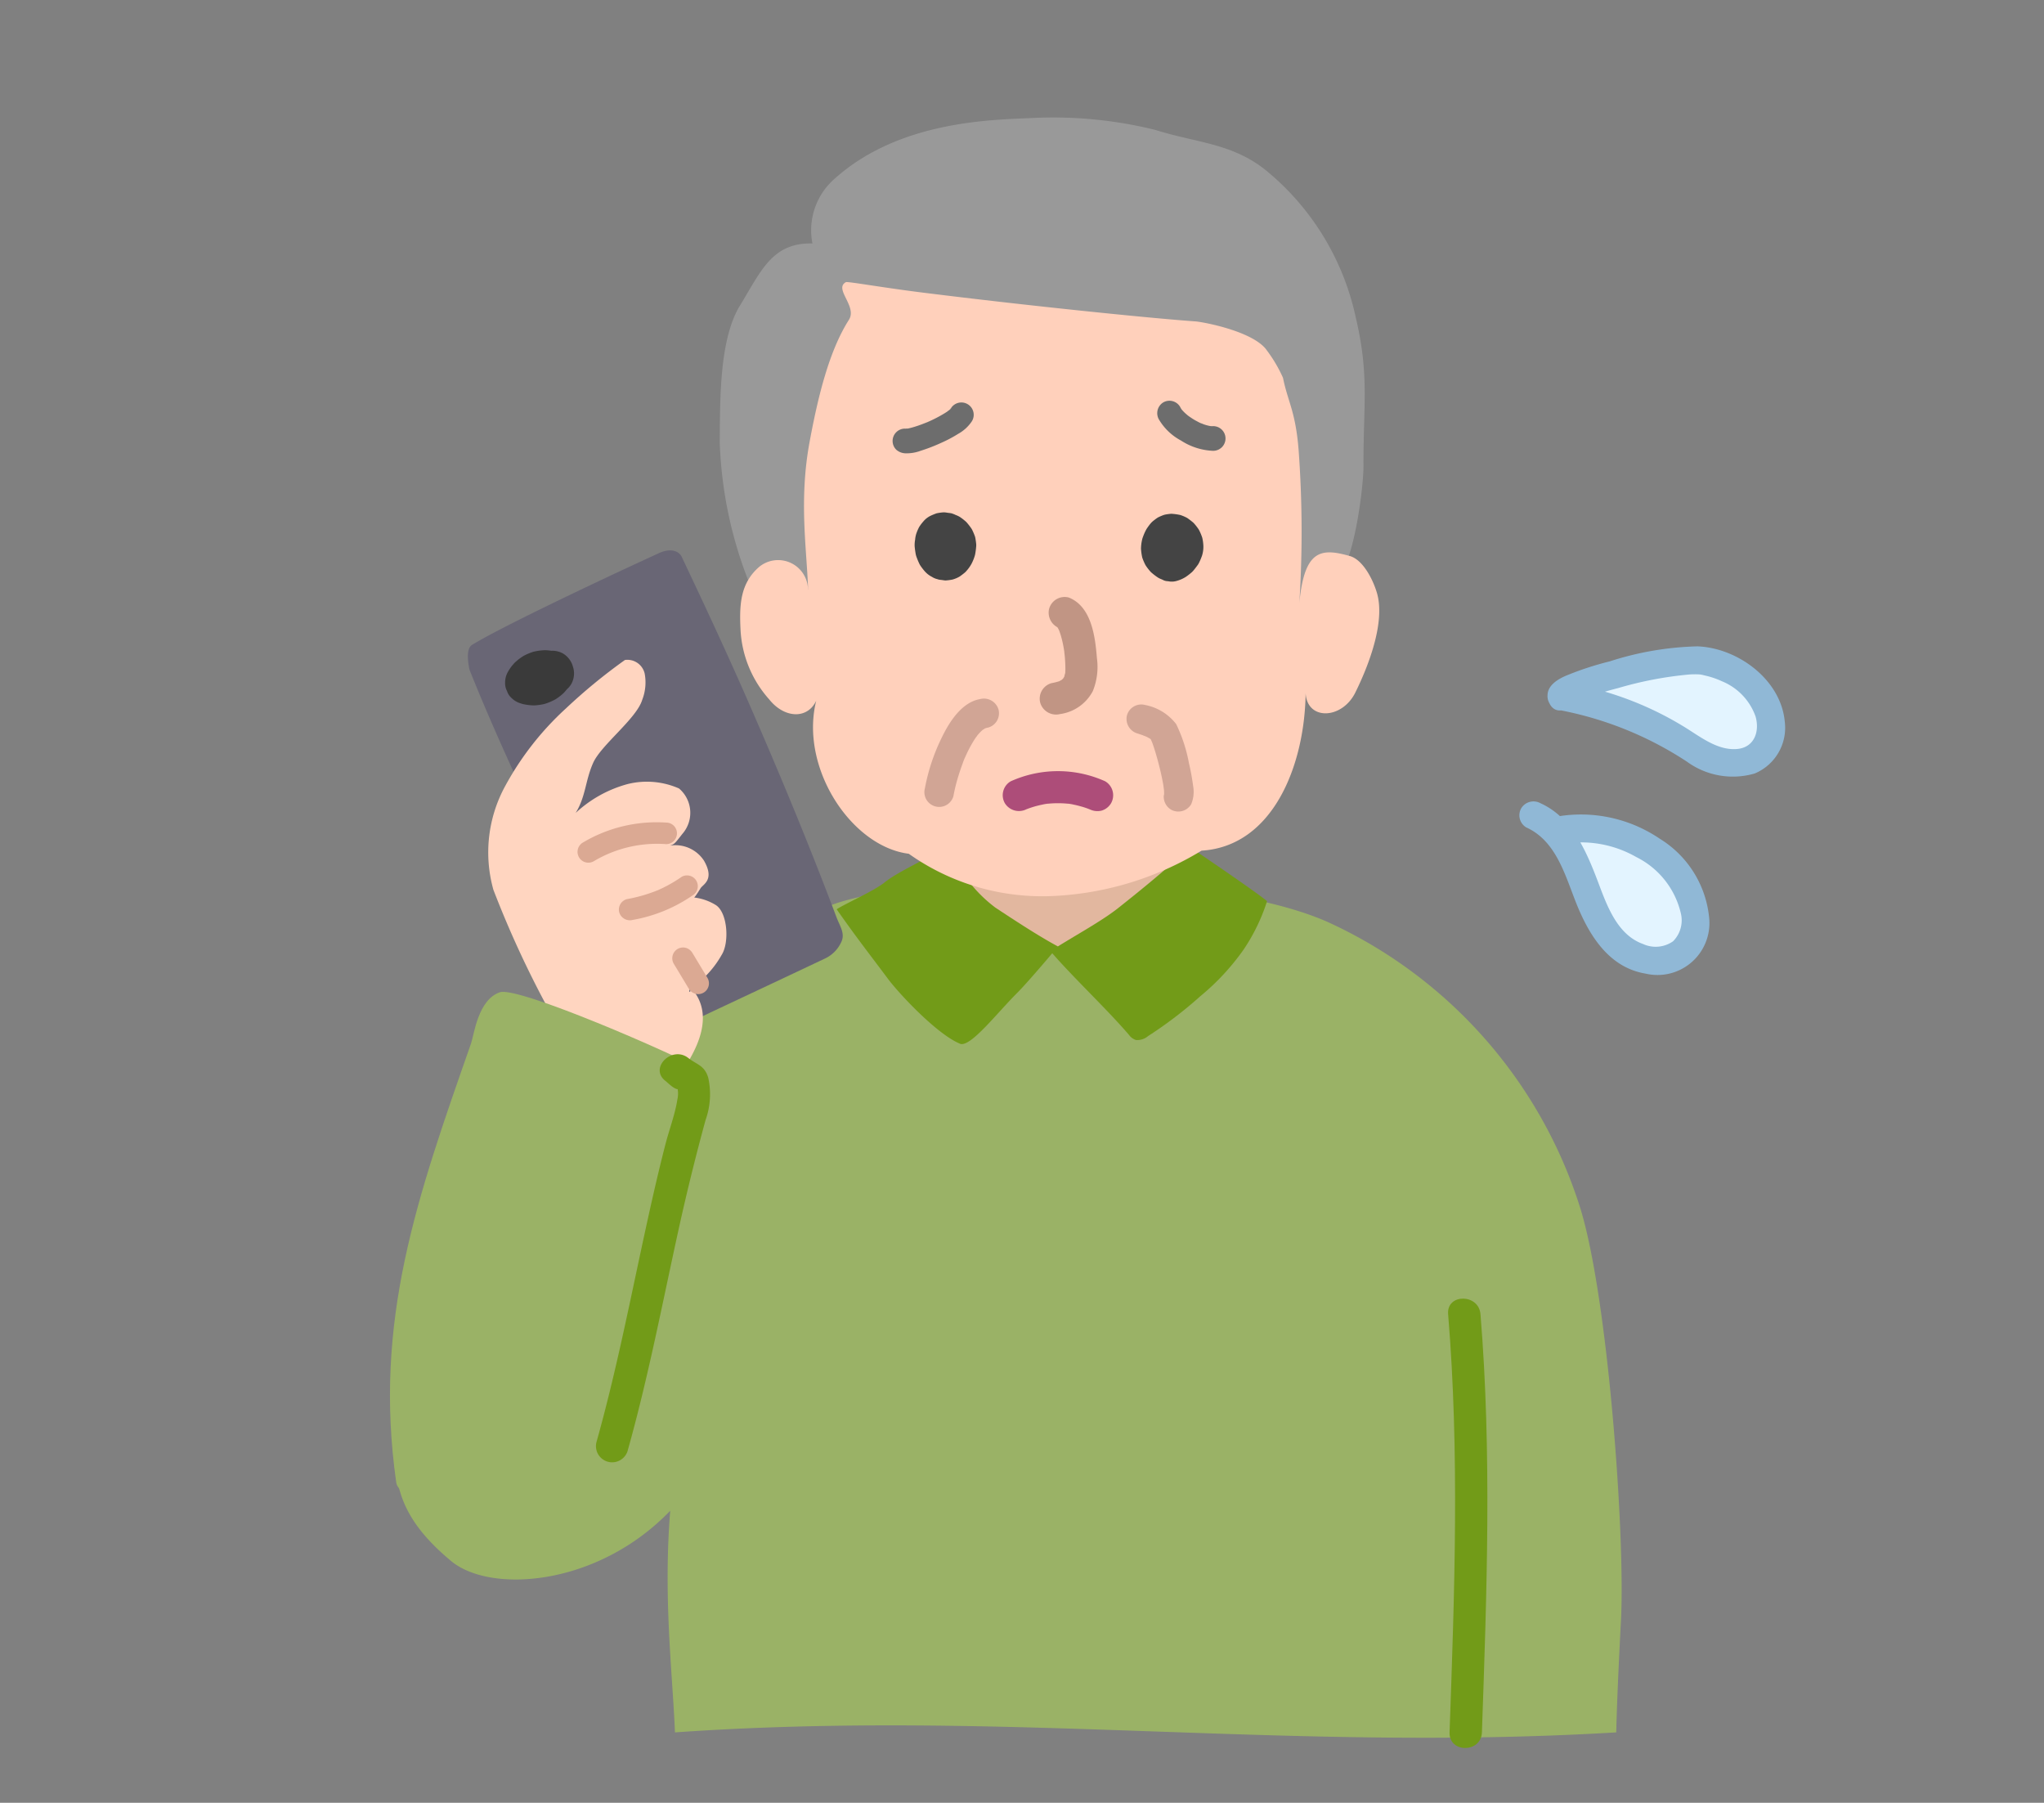<svg xmlns="http://www.w3.org/2000/svg" xmlns:xlink="http://www.w3.org/1999/xlink" width="142.15" height="125.361" viewBox="0 0 142.15 125.361"><rect x="0" y="0" width="142.15" height="125.361" fill="#808080" stroke="none"/><defs><clipPath id="a"><rect width="142.15" height="125.361" transform="translate(0 0)" fill="none"/></clipPath></defs><g clip-path="url(#a)"><path d="M112.732,112.646c.3-5.78-.894-22.548-2.87-28.759A32.609,32.609,0,0,0,92.356,64.122c-8.969-3.986-30.753-3.33-35.294-.847-5.77,3.154-13.717,4.346-18.308,9.052-6.577,6.742-9.159,16.355-10.913,25.609-.906,4.78-.209,7.492,3.527,10.61,2.727,2.276,10.164,1.788,15.243-3.494-.494,6.092.164,11.3.329,15.414,22.924-1.6,42.524,1.369,65.463,0,0,0,.026-2.04.329-7.82" fill="#9ab266"/><path d="M100.71,91.383c.8,9.669.444,19.4.1,29.083-.05,1.448,2.2,1.446,2.25,0,.34-9.683.693-19.414-.1-29.083-.118-1.433-2.369-1.445-2.25,0" fill="#729b18"/><path d="M45.816,38.468c1-.453,1.466-.016,1.59.245,1.555,3.281,3.169,6.732,4.717,10.28,2.123,4.867,4.158,9.767,6.051,14.789.234.621.621,1.134.33,1.729a2.328,2.328,0,0,1-1.153,1.153c-3.706,1.758-7.819,3.675-11.525,5.433-.332.157-1.174.441-1.462.214a7.466,7.466,0,0,1-.761-1.2c-3.38-8.462-7.569-16.07-10.949-24.533,0,0-.344-1.413.164-1.728,2.1-1.3,9.871-4.959,13-6.38" fill="#696675"/><path d="M37.107,46a1.462,1.462,0,0,1-.138.227c.078-.1.156-.2.235-.3a1.5,1.5,0,0,1-.254.256l.3-.234a1.612,1.612,0,0,1-.355.206L37.256,46a1.6,1.6,0,0,1-.373.1l.4-.054a1.5,1.5,0,0,1-.385,0l.4.053a1.427,1.427,0,0,1-.281-.07l.9,2.2a1.326,1.326,0,0,1,.136-.221l-.234.3a1.346,1.346,0,0,1,.233-.232l-.3.234a1.525,1.525,0,0,1,.327-.19l-.358.151a1.581,1.581,0,0,1,.388-.1l-.4.054a1.489,1.489,0,0,1,.353,0l-.4-.054a1.362,1.362,0,0,1,.318.086l-.359-.151.044.019a1.111,1.111,0,0,0,.558.178,1.539,1.539,0,0,0,1.494-.716,1.514,1.514,0,0,0,.151-1.156c-.05-.119-.1-.239-.151-.358a1.508,1.508,0,0,0-.538-.538,3.167,3.167,0,0,0-.6-.236,3.446,3.446,0,0,0-.655-.085,3.6,3.6,0,0,0-.647.069,1.607,1.607,0,0,0-.275.07,3.888,3.888,0,0,0-.585.254,3.624,3.624,0,0,0-.518.382,1.455,1.455,0,0,0-.2.2,2.906,2.906,0,0,0-.371.524,1.491,1.491,0,0,0-.2.757,1.137,1.137,0,0,0,.13.578,1.114,1.114,0,0,0,.31.483,1.5,1.5,0,0,0,.662.386,1.368,1.368,0,0,0,.268.068,3.525,3.525,0,0,0,.652.067,3.948,3.948,0,0,0,.65-.085,1.781,1.781,0,0,0,.266-.083,3.951,3.951,0,0,0,.574-.261,3.667,3.667,0,0,0,.517-.393,1.573,1.573,0,0,0,.18-.194,2.948,2.948,0,0,0,.372-.531,1.111,1.111,0,0,0,.178-.558,1.539,1.539,0,0,0-.716-1.494A1.514,1.514,0,0,0,38,45.309a1.484,1.484,0,0,0-.9.689" fill="#3a3a3a"/><path d="M42.878,80.431a42.765,42.765,0,0,1-6.886-4.22c.334-.667,1.4-2.15,2.106-3.538a2.94,2.94,0,0,0,.4-1.236,3.2,3.2,0,0,0-.484-1.5,70.411,70.411,0,0,1-3.7-8.061,9.617,9.617,0,0,1,.841-7.255,20.574,20.574,0,0,1,4.206-5.362,38.585,38.585,0,0,1,4.1-3.365,1.231,1.231,0,0,1,1.374.949,3.33,3.33,0,0,1-.172,1.822c-.391,1.3-2.855,3.137-3.41,4.379s-.506,2.323-1.216,3.483a8.575,8.575,0,0,1,3.634-2.011,5.538,5.538,0,0,1,3.553.313,2.223,2.223,0,0,1,.232,3.157c-.737.935-.456.649-1.577,1.051a2.377,2.377,0,0,1,3.08.812c.767,1.337-.068,1.639-.241,1.922-.608.993-.526.631-.526.631a3.664,3.664,0,0,1,1.577.526c.833.51.968,2.607.421,3.469a6.885,6.885,0,0,1-1.915,2.165c-.651.29-.13.738-.293.044,1.829,1.912.551,4.478-1.052,6.583a34.5,34.5,0,0,1-2.855,2.733c-.412.847-1.189,2.513-1.189,2.513" fill="#ffd5c0"/><path d="M46.329,57.2a10.04,10.04,0,0,0-5.79,1.387.75.75,0,0,0,.757,1.3A8.585,8.585,0,0,1,46.329,58.7a.75.75,0,0,0,0-1.5" fill="#dba993"/><path d="M47.4,60.978a10.139,10.139,0,0,1-.939.577c-.141.076-.285.149-.43.219-.083.039-.166.078-.25.115l-.126.055c.073-.031.069-.029-.012,0a10.67,10.67,0,0,1-2.052.581.754.754,0,0,0-.524.923.772.772,0,0,0,.923.523,10.527,10.527,0,0,0,4.167-1.7.75.75,0,1,0-.757-1.295" fill="#dba993"/><path d="M46.857,67.016l1.05,1.742a.781.781,0,0,0,.448.345A.75.75,0,0,0,49.2,68l-1.05-1.742a.781.781,0,0,0-.448-.345.75.75,0,0,0-.847,1.1" fill="#dba993"/><path d="M40.968,101.675c-1.947,2.853-13.093,3.648-13.412,1.412-1.6-11.238,1.452-19.822,5.205-30.535.213-.61.477-3.036,2.006-3.553,1.271-.429,12.13,4.3,14.107,5.429Z" fill="#9ab266"/><path d="M80.709,56.689c1.554,1.971,1.7,4.083,1.218,6.546-.467,2.394-4.932,2.918-7.359,3.146s-8.212-2.43-8.212-3.978a11.441,11.441,0,0,1,1.614-5.464c2.165-.666,12.739-.25,12.739-.25" fill="#e2b79f"/><path d="M82.744,58.9c-1.365,1.342-3.449,3.03-4.981,4.244-1.251.992-3.355,2.1-4.707,3,1.567,1.821,3.9,4,5.462,5.822a.939.939,0,0,0,.48.353,1.148,1.148,0,0,0,.848-.275,28.79,28.79,0,0,0,3.633-2.772,16.447,16.447,0,0,0,3.006-3.238,13.179,13.179,0,0,0,1.633-3.37c-.935-.769-5.374-3.765-5.374-3.765" fill="#729b18"/><path d="M73.579,65.816c-1.051-.565-2.245-1.308-4.352-2.7a9.707,9.707,0,0,1-2.978-3.677c-.091-.044-.5-.553-.934-.275-.935.6-2.92,1.484-3.8,2.2-.728.592-2.838,1.526-3.328,1.866,1.362,1.95,2.272,3.1,3.562,4.83.8,1.071,3.49,3.935,5.067,4.538.751.142,2.5-2.126,3.9-3.529.876-.878,2.854-3.247,2.854-3.247" fill="#729b18"/><path d="M52.466,41.389c.442,1.705,2.661,2.43,4.321,1.84s2.141-3.1,3.056-4.6a18.2,18.2,0,0,1,3.017-4.311c2.75-2.475,6.9-2.305,10.588-1.99l8.364.716a8.865,8.865,0,0,1,3.821.915c1.264.75,2.3,6.668,3.362,7.689s2.606-.611,3.87-1.361,1.967-6.422,1.959-7.9c-.022-4.174.423-6.257-.539-10.319A18.128,18.128,0,0,0,87.91,11.74c-2.342-1.8-4.76-1.818-7.578-2.711a29.648,29.648,0,0,0-8.642-.818c-2.749.123-9.141.2-13.6,4.178a4.751,4.751,0,0,0-1.589,4.542c-2.805-.073-3.572,1.922-5.039,4.314s-1.379,6.717-1.408,9.522a29.109,29.109,0,0,0,2.407,10.622" fill="#999"/><path d="M56.2,40.99c-.095-2.847-.645-6.21.1-10.241.586-3.174,1.363-6.353,2.738-8.509.6-.938-1.069-2.153-.211-2.619.116-.063,2.47.367,5.363.728,7.426.927,15.828,1.78,18.944,2,.551.039,4.089.7,4.98,2.03a9.912,9.912,0,0,1,1.112,1.892c.334,1.669.871,2.321,1.085,5.008a77.933,77.933,0,0,1,.053,10.637c.354-3.691,1.493-3.826,3.517-3.249.922.263,1.627,1.678,1.888,2.6.569,2.015-.585,5.018-1.515,6.894S90.9,50.114,90.8,48.2c-.06,5-2.257,10.647-7.239,10.953a21.8,21.8,0,0,1-10.545,3.162A16.048,16.048,0,0,1,63.2,59.368c-4.167-.519-7.934-6.483-6.245-11.279-.324,1.923-2.252,2.067-3.465.54A7.848,7.848,0,0,1,51.5,43.781c-.087-1.743-.015-3.231,1.307-4.37a2.078,2.078,0,0,1,3.386,1.617" fill="#ffd0bb"/><path d="M80.077,36.334a4.028,4.028,0,0,0-.348.463,3.622,3.622,0,0,0-.242.54,1.155,1.155,0,0,0-.061.2,2.978,2.978,0,0,0-.075.6c0,.034,0,.067.006.1a3.867,3.867,0,0,0,.073.5.857.857,0,0,0,.031.1,3.675,3.675,0,0,0,.2.456c.017.029.036.057.055.084a3.675,3.675,0,0,0,.311.393,1.018,1.018,0,0,0,.092.082,4.076,4.076,0,0,0,.414.312,1.426,1.426,0,0,0,.128.069l.184.077a.774.774,0,0,0,.39.106,1.17,1.17,0,0,0,.623-.029c.017-.005.034-.009.051-.015a2.277,2.277,0,0,0,.561-.259,4.383,4.383,0,0,0,.4-.309.962.962,0,0,0,.1-.1c.113-.127.214-.266.314-.4a1.154,1.154,0,0,0,.08-.125,4.071,4.071,0,0,0,.207-.474.94.94,0,0,0,.045-.139,2.034,2.034,0,0,0,.07-.663,3.058,3.058,0,0,0-.075-.511,3.352,3.352,0,0,0-.193-.473,1.022,1.022,0,0,0-.053-.1,3.587,3.587,0,0,0-.306-.4.742.742,0,0,0-.1-.1c-.109-.092-.23-.184-.347-.268-.019-.013-.037-.026-.057-.038a2.8,2.8,0,0,0-.467-.2,3.9,3.9,0,0,0-.629-.086,3.411,3.411,0,0,0-.449.061.45.45,0,0,0-.06.017,3.289,3.289,0,0,0-.406.171.57.57,0,0,0-.057.034,3.3,3.3,0,0,0-.353.274.513.513,0,0,0-.051.053,1.492,1.492,0,0,0-.319,1.686,1.148,1.148,0,0,0,.319.5l.312.241a1.536,1.536,0,0,0,.779.211l.411-.055a1.546,1.546,0,0,0,.681-.4.56.56,0,0,1,.078-.076l-.312.242a.491.491,0,0,1,.085-.051l-.369.155a.492.492,0,0,1,.106-.03l-.41.056a.476.476,0,0,1,.125,0l-.411-.055a.609.609,0,0,1,.125.034l-.369-.155a.689.689,0,0,1,.161.1l-.312-.242a.907.907,0,0,1,.137.14l-.241-.312a.815.815,0,0,1,.1.174c-.052-.123-.1-.246-.155-.369a.783.783,0,0,1,.049.178c-.018-.137-.037-.273-.055-.41a.723.723,0,0,1,0,.18c.018-.136.037-.273.055-.41a.953.953,0,0,1-.06.221c.052-.123.1-.246.155-.369a1.177,1.177,0,0,1-.15.256l.242-.313a1.256,1.256,0,0,1-.215.216l.312-.241a.882.882,0,0,1-.185.109l.369-.155a.569.569,0,0,1-.089.027l1.189.156A1.336,1.336,0,0,1,82,37.436l.312.241a.971.971,0,0,1-.159-.155l.242.313a.823.823,0,0,1-.1-.171c.052.123.1.246.155.369a.852.852,0,0,1-.054-.2c.019.136.037.273.056.41a.94.94,0,0,1,0-.231c-.018.137-.037.274-.055.41a1.168,1.168,0,0,1,.079-.283l-.156.369a1.311,1.311,0,0,1,.16-.273l-.241.312.027-.034a1.492,1.492,0,0,0,.319-1.686,1.157,1.157,0,0,0-.319-.5l-.312-.241a1.537,1.537,0,0,0-.78-.211l-.41.055a1.546,1.546,0,0,0-.681.4" fill="#444"/><path d="M64.818,40.117a2.739,2.739,0,0,0,.458.184c.072.016.188.026.229.032.017,0,.151.025.221.029a.426.426,0,0,0,.062,0,3.621,3.621,0,0,0,.441-.059.441.441,0,0,0,.052-.014,2.007,2.007,0,0,0,.46-.2l.04-.028c.116-.084.236-.173.344-.268a.864.864,0,0,0,.083-.088,2.574,2.574,0,0,0,.366-.519,3.154,3.154,0,0,0,.234-.6,4.861,4.861,0,0,0,.075-.524,1.154,1.154,0,0,0,.009-.131c0-.021,0-.041,0-.062-.01-.146-.035-.308-.06-.452a.817.817,0,0,0-.03-.118,4.1,4.1,0,0,0-.195-.459.891.891,0,0,0-.071-.117,4.606,4.606,0,0,0-.305-.391.861.861,0,0,0-.092-.089,3.833,3.833,0,0,0-.392-.3,1.834,1.834,0,0,0-.291-.136,1.963,1.963,0,0,0-.28-.11c-.081-.019-.179-.027-.253-.037s-.177-.03-.262-.032l-.048,0a3.425,3.425,0,0,0-.45.061.4.4,0,0,0-.047.012l-.03.011c-.119.044-.271.106-.384.162a1.509,1.509,0,0,0-.487.385,3.138,3.138,0,0,0-.292.387,3.247,3.247,0,0,0-.2.466,1.847,1.847,0,0,0-.081.42,2.009,2.009,0,0,0-.033.444c.014.175.04.352.069.526a1.331,1.331,0,0,0,.032.139c.013.045.029.09.046.133a4.739,4.739,0,0,0,.2.469,1.141,1.141,0,0,0,.065.105,3.6,3.6,0,0,0,.311.4,1.669,1.669,0,0,0,.487.369,1.142,1.142,0,0,0,.574.183,1.588,1.588,0,0,0,1.538-.737l.156-.368a1.566,1.566,0,0,0,0-.821l-.156-.369a1.556,1.556,0,0,0-.554-.554.566.566,0,0,1-.1-.058l.312.242a.781.781,0,0,1-.128-.129l.242.312a1.042,1.042,0,0,1-.125-.214l.156.368a1.336,1.336,0,0,1-.093-.341c.019.137.037.273.055.41a1.263,1.263,0,0,1,0-.3c-.018.137-.037.273-.055.41a.962.962,0,0,1,.06-.23c-.051.123-.1.246-.155.369a.711.711,0,0,1,.09-.156l-.241.312a.656.656,0,0,1,.086-.089l-.312.242a.513.513,0,0,1,.1-.062l-.369.156A.437.437,0,0,1,66,38.666l-.411.055a.5.5,0,0,1,.128,0l-.41-.055a.657.657,0,0,1,.144.041l-.369-.155a.773.773,0,0,1,.165.1l-.312-.242a.953.953,0,0,1,.155.156l-.242-.313a.89.89,0,0,1,.12.2l-.156-.369a.7.7,0,0,1,.045.167c-.018-.136-.036-.273-.055-.41a.883.883,0,0,1,0,.218c.019-.137.037-.274.055-.41a1.254,1.254,0,0,1-.087.317l.156-.369a1.108,1.108,0,0,1-.131.226l.241-.312a.723.723,0,0,1-.12.121l.312-.241a.519.519,0,0,1-.109.064l.369-.156a.45.45,0,0,1-.089.024l.411-.055a.414.414,0,0,1-.093,0l.41.055a.461.461,0,0,1-.1-.025l.369.155-.017-.007a1.492,1.492,0,0,0-1.714.121,1.168,1.168,0,0,0-.4.433c-.052.123-.1.246-.155.369a1.546,1.546,0,0,0,0,.821l.155.368a1.548,1.548,0,0,0,.554.554" fill="#444"/><path d="M73.745,43.7c-.2-.094-.258-.114-.161-.062.062.041.046.027-.046-.04-.179-.142-.022,0,.015.029.129.11-.144-.24-.057-.074.023.045.056.088.082.132s.059.116.089.174c.118.23-.077-.223-.008-.018.041.122.085.243.122.367a7.887,7.887,0,0,1,.2.884c.012.071.022.141.034.211.038.229-.029-.269,0,.018.016.147.033.293.045.441.02.257.033.516.031.774,0,.094-.007.188-.01.282-.005.2.054-.131,0-.016a1.993,1.993,0,0,0-.067.258c-.053.2.12-.185,0,0-.006.008-.112.175-.111.177q.159-.2.043-.066l-.048.049c-.033.033-.067.063-.1.093q.2-.151.057-.05c-.062.034-.124.071-.185.108-.205.121.228-.068-.006,0a4.161,4.161,0,0,1-.539.134,1.12,1.12,0,0,0-.779,1.372,1.147,1.147,0,0,0,1.372.778A3.044,3.044,0,0,0,76,48.058a4.476,4.476,0,0,0,.285-2.294c-.119-1.486-.371-3.58-1.951-4.212a1.12,1.12,0,0,0-1.372.779,1.149,1.149,0,0,0,.779,1.371" fill="#c19584"/><path d="M76.867,54.332a7.99,7.99,0,0,0-6.581,0,1.119,1.119,0,0,0-.4,1.526,1.152,1.152,0,0,0,1.526.4c-.248.1.124-.042.168-.057.089-.031.177-.06.267-.088.208-.063.42-.116.633-.16a2.89,2.89,0,0,1,.368-.064c-.2.013-.025,0,.075-.005.217-.02.436-.03.654-.03s.436.01.653.03c.038,0,.352.024.075.005a2.89,2.89,0,0,1,.368.064c.213.043.425.1.634.16.089.027.178.057.266.087.044.016.416.163.169.058a1.226,1.226,0,0,0,.859.113,1.142,1.142,0,0,0,.666-.513,1.127,1.127,0,0,0-.4-1.525" fill="#ad4d79"/><path d="M68.175,48.609c-1.278.214-2.137,1.566-2.657,2.634a13.62,13.62,0,0,0-1.195,3.566,1.029,1.029,0,1,0,1.984.547,11.726,11.726,0,0,1,.355-1.428q.129-.42.284-.833a3.876,3.876,0,0,1,.18-.455c-.13.247-.016.041.007-.011q.049-.113.1-.222a8.843,8.843,0,0,1,.414-.782c.072-.12.147-.239.226-.354a.832.832,0,0,0,.109-.152c-.1.127-.116.149-.049.065q.027-.036.057-.069a3.409,3.409,0,0,1,.252-.272c.039-.037.083-.07.12-.109.131-.134-.216.14-.023.019.085-.053.2-.1.275-.158-.208.159-.182.063-.071.039.059-.014.117-.03.177-.04a1.033,1.033,0,0,0,.719-1.266,1.059,1.059,0,0,0-1.266-.719" fill="#d1a595"/><path d="M84.345,29.636a2.245,2.245,0,0,1-.284-.019l.228.03a2.969,2.969,0,0,1-.4-.085c-.065-.019-.13-.039-.194-.062a1.434,1.434,0,0,0-.215-.081c.017,0,.194.085.088.036l-.116-.053c-.065-.031-.129-.063-.192-.1q-.2-.1-.389-.228c-.059-.038-.117-.077-.175-.118l-.084-.061c-.128-.09.132.106.06.048-.106-.086-.21-.173-.308-.268s-.159-.17-.236-.258c.2.23.062.081.017.009a1.48,1.48,0,0,1-.074-.135.861.861,0,0,0-1.173-.308.879.879,0,0,0-.308,1.173,3.922,3.922,0,0,0,1.542,1.478,4.414,4.414,0,0,0,2.209.714.858.858,0,1,0,0-1.715" fill="#6d6d6d"/><path d="M62.933,31.521a2.8,2.8,0,0,0,1.1-.177,11.847,11.847,0,0,0,1.423-.55,9.094,9.094,0,0,0,1.187-.629,2.732,2.732,0,0,0,.947-.872.858.858,0,1,0-1.481-.866c-.013.023-.033.046-.044.07.1-.218.136-.16.065-.091-.052.049-.1.1-.156.145s-.158.093.072-.054c-.039.025-.075.056-.113.083-.072.051-.147.1-.222.146a9.4,9.4,0,0,1-1.121.587l-.149.066c-.214.092.131-.053-.009,0-.1.04-.2.08-.3.117-.184.07-.37.135-.559.191a4.124,4.124,0,0,1-.478.12c-.1.018-.2-.013.086-.008-.026,0-.052.007-.077.007a1.072,1.072,0,0,1-.17,0,.849.849,0,0,0-.606.251.856.856,0,0,0,0,1.213,1.011,1.011,0,0,0,.606.251" fill="#6d6d6d"/><path d="M79.094,51c.114.037.228.074.342.114.039.014.385.157.173.06a3.16,3.16,0,0,1,.317.163c.051.03.1.062.149.1q-.133-.11,0,.006c.08.1-.179-.3-.066-.078.037.072.067.153.108.223-.195-.332-.026-.059.016.055s.085.242.125.364c.086.263.164.529.238.8.152.555.287,1.116.389,1.682.024.128.035.261.064.388-.085-.378-.008-.051,0,.06.007.088.007.176.009.264,0,.108-.066.227.026-.152-.025.1-.068.17.079-.161a1.055,1.055,0,0,0,.369,1.408,1.041,1.041,0,0,0,1.408-.369,2.232,2.232,0,0,0,.138-1.256,15.685,15.685,0,0,0-.294-1.609,10.608,10.608,0,0,0-.886-2.709,3.577,3.577,0,0,0-2.158-1.33,1.038,1.038,0,0,0-1.266.719A1.053,1.053,0,0,0,79.094,51" fill="#d1a595"/><path d="M46.269,75.156c.179.14.62.6.881.58q.355.193-.07-.209a1.843,1.843,0,0,1,.025.947c-.163,1.032-.563,2.073-.824,3.084-.591,2.291-1.1,4.6-1.6,6.914-.994,4.627-1.922,9.27-3.205,13.828a1.126,1.126,0,0,0,2.169.6c1.434-5.092,2.422-10.288,3.558-15.451q.838-3.805,1.864-7.56a5.322,5.322,0,0,0,.185-2.958c-.262-.854-.785-.893-1.39-1.364-1.129-.879-2.733.7-1.591,1.591" fill="#729b18"/><path d="M108.6,48.417a24.376,24.376,0,0,1,7.92,2.9,14.866,14.866,0,0,0,2.858,1.553,3.09,3.09,0,0,0,3.067-.467,2.943,2.943,0,0,0,.5-3.116,5.8,5.8,0,0,0-4.5-3.335c-1.922-.351-10.237,1.822-9.842,2.46" fill="#e3f4ff"/><path d="M108.337,49.357a24.407,24.407,0,0,1,8.971,3.6,5.419,5.419,0,0,0,4.727.828,3.445,3.445,0,0,0,2.085-3.625c-.277-2.9-3.255-5.1-6.059-5.214a21.391,21.391,0,0,0-6.121,1.047A21.256,21.256,0,0,0,108.876,47c-.795.348-1.565.934-1.122,1.9.52,1.14,2.2.15,1.684-.984.182.4.019,1.016-.156,1.054a1.5,1.5,0,0,0,.265-.148,3.922,3.922,0,0,1,.672-.274c.758-.273,1.535-.5,2.313-.7a25.712,25.712,0,0,1,4.943-.945,5.454,5.454,0,0,1,.788,0l.038,0c-.191-.027-.163-.018.084.025.136.036.273.063.409.1a5.779,5.779,0,0,1,.957.345,4.133,4.133,0,0,1,2.34,2.451c.3,1.052-.091,2.159-1.294,2.26-1.414.118-2.647-.936-3.788-1.613a22.8,22.8,0,0,0-8.154-3,1.008,1.008,0,0,0-1.2.681.981.981,0,0,0,.681,1.2" fill="#90b8d6"/><path d="M108.238,57.776a8.731,8.731,0,0,1,8.482,3.048c1.23,1.553,1.768,4.071.268,5.365-1.342,1.156-3.54.553-4.748-.743s-1.724-3.066-2.378-4.712-1.6-3.343-3.23-4.041" fill="#e3f4ff"/><path d="M108.5,58.716a7.72,7.72,0,0,1,5.3.884,5.846,5.846,0,0,1,3.1,3.935,2.061,2.061,0,0,1-.546,1.918,2.1,2.1,0,0,1-2.085.192c-1.83-.652-2.536-2.737-3.162-4.392-.8-2.1-1.8-4.418-3.977-5.4a1,1,0,0,0-1.334.35.982.982,0,0,0,.349,1.334c2.1.947,2.713,3.376,3.5,5.331.888,2.2,2.263,4.417,4.8,4.835a3.611,3.611,0,0,0,4.429-3.756,7.264,7.264,0,0,0-3.444-5.623,9.765,9.765,0,0,0-7.451-1.486c-1.229.25-.709,2.13.518,1.88" fill="#90b8d6"/></g></svg>